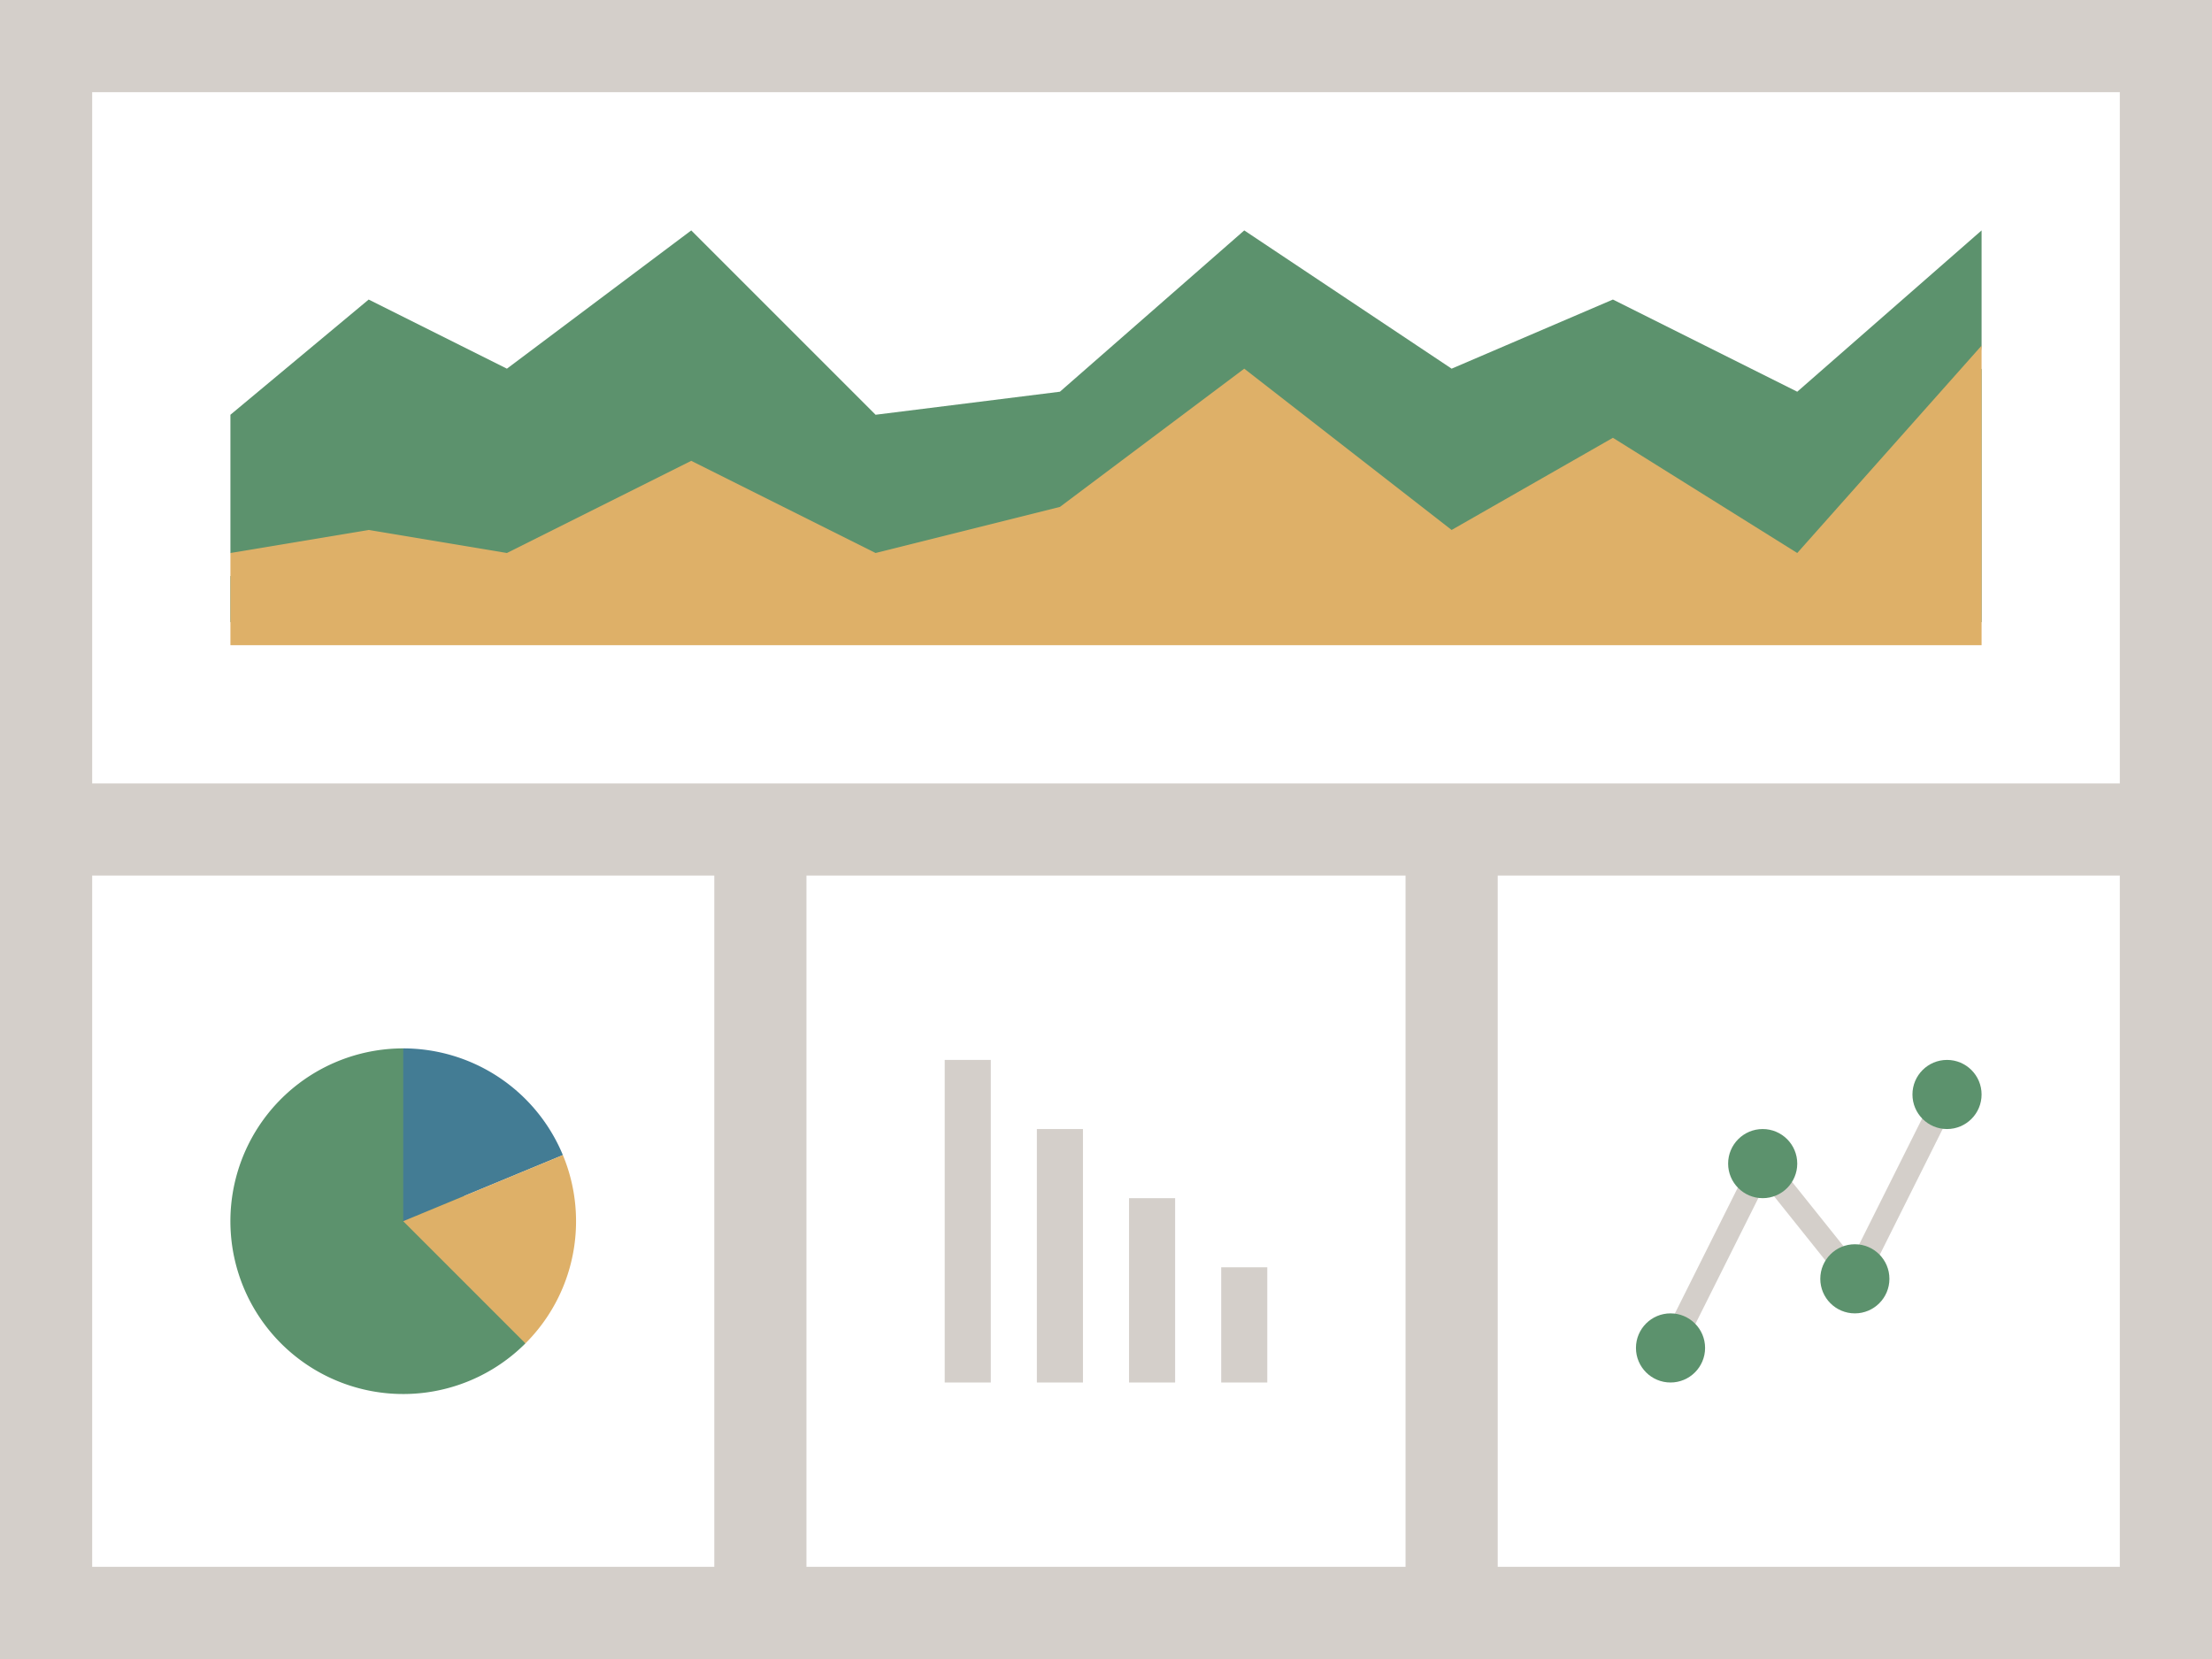 <svg width="96" height="72" xmlns="http://www.w3.org/2000/svg" viewBox="0 0 96 72"><path fill="#d4cfca" d="M0 0h96v72H0z" data-name="bkgds_rw_light"/><g data-name="icons_rw_light"><path fill="#fff" d="M35 38h26v30H35zM4 38h27v30H4z"/><path fill="#5c926d" d="M17.5 45.5a7.5 7.5 0 1 0 5.303 12.803z"/><path fill="#437c94" d="M24.429 50.13A7.5 7.5 0 0 0 17.5 45.5V53z"/><path fill="#deb068" d="M24.429 50.13 17.5 53l5.303 5.303A7.477 7.477 0 0 0 25 53a7.486 7.486 0 0 0-.571-2.87"/><path fill="#d4cfca" d="M45 49h2v11h-2zm-4-3h2v14h-2zm8 6h2v8h-2zm4 3h2v5h-2z"/><path fill="#fff" d="M65 38h27v30H65z"/><path fill="#d4cfca" d="m72.947 58.724-.894-.448 4.349-8.699 4 5 3.651-7.301.894.448-4.349 8.699-4-5z"/><circle cx="80.5" cy="55.5" r="1.5" fill="#5c926d"/><circle cx="84.5" cy="47.5" r="1.5" fill="#5c926d"/><circle cx="72.5" cy="58.5" r="1.5" fill="#5c926d"/><circle cx="76.5" cy="50.5" r="1.5" fill="#5c926d"/><path fill="#fff" d="M4 4h88v30H4z"/><path fill="#5c926d" d="m86 10-8 7-8-4-7 3-9-6-8 7-8 1-8-8-8 6-6-3-6 5v6l2 1h73l1-10z"/><path fill="#5c926d" d="m86 16-8 9-8-5-7 4-9-7-8 6-8 2-8-4-8 4-6-1-6 1v2h76z"/><path fill="#deb068" d="m86 15-8 9-8-5-7 4-9-7-8 6-8 2-8-4-8 4-6-1-6 1v4h76z"/></g></svg>
